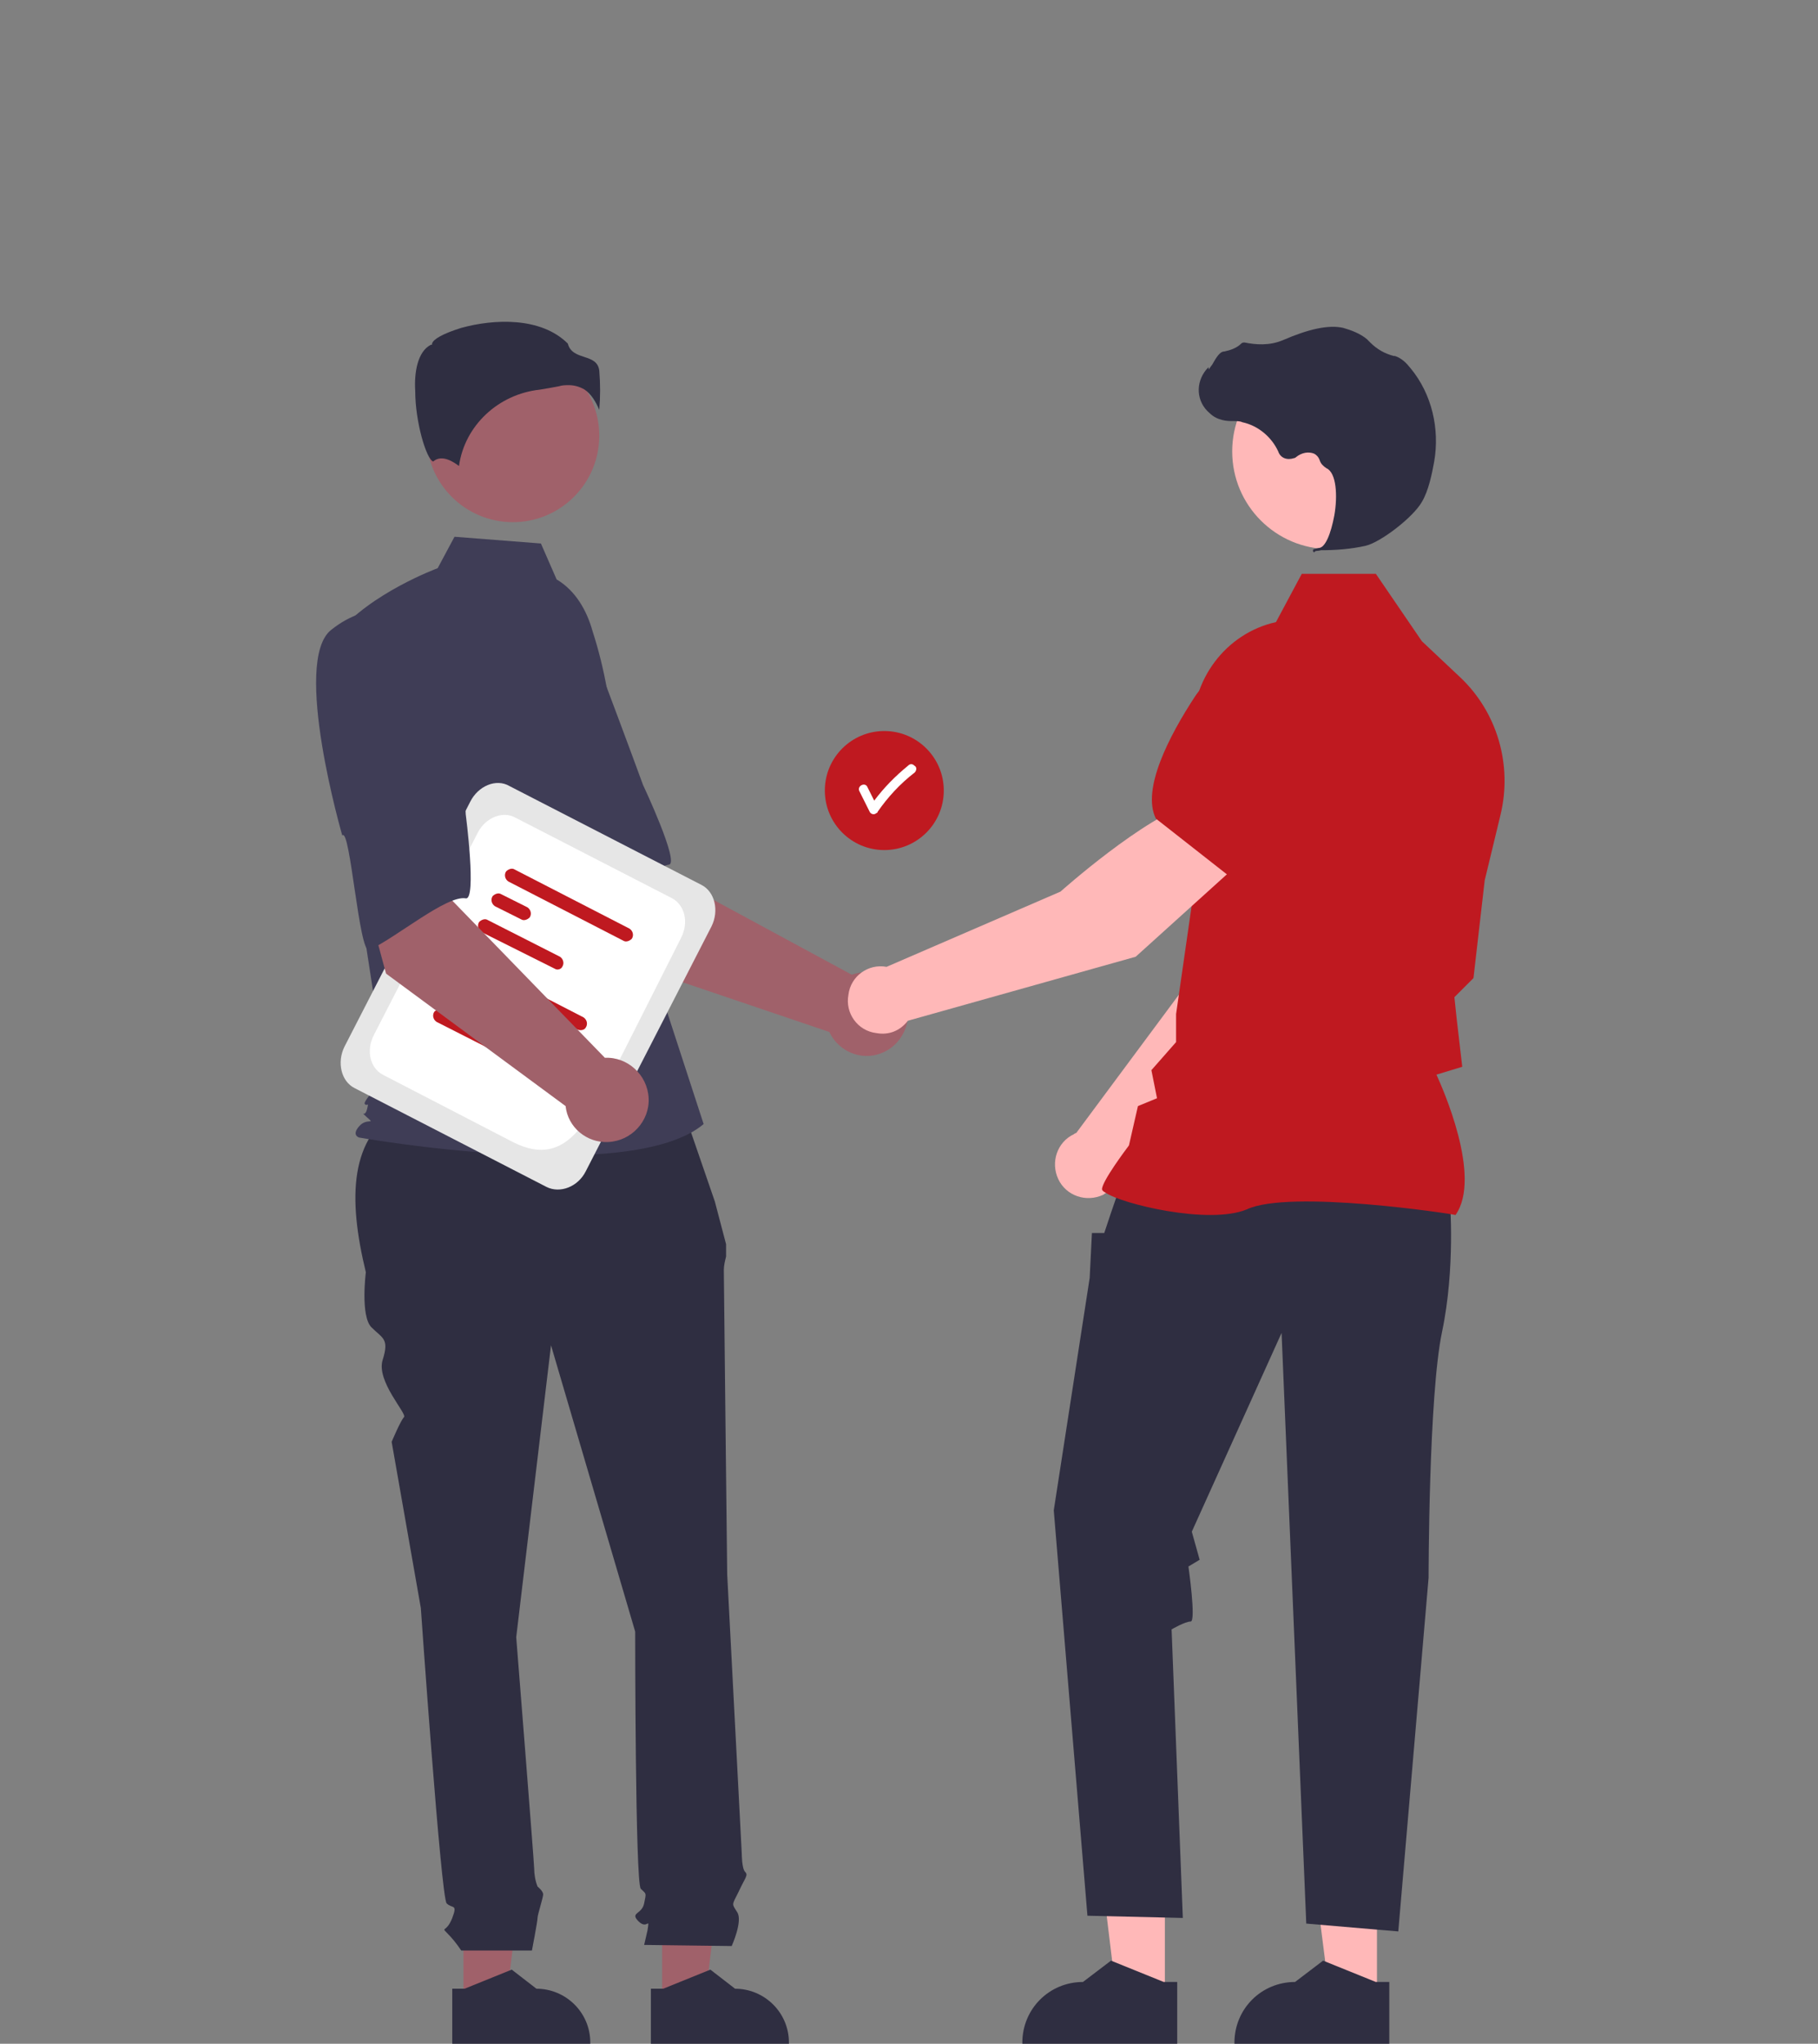 <?xml version="1.0" encoding="utf-8"?>
<!-- Generator: Adobe Illustrator 24.1.3, SVG Export Plug-In . SVG Version: 6.00 Build 0)  -->
<svg version="1.1" id="レイヤー_1" xmlns="http://www.w3.org/2000/svg" xmlns:xlink="http://www.w3.org/1999/xlink" x="0px"
	 y="0px" viewBox="0 0 162 182" style="enable-background:new 0 0 162 182;" xml:space="preserve">
<rect x="0" y="0" width="162" height="182" fill="#808080" stroke="none"/>
<style type="text/css">
	.st0{fill:#BF1920;}
	.st1{fill:#FFFFFF;}
	.st2{fill:#A0616A;}
	.st3{fill:#3F3D56;}
	.st4{fill:#2F2E41;}
	.st5{fill:#FFB8B8;}
	.st6{fill:#E6E6E6;}
</style>
<g id="レイヤー_2_2_">
	<g id="背景色_1_">
		<circle class="st0" cx="-104.6" cy="82.8" r="4.7"/>
		<path class="st1" d="M-102.2,80.9c-0.1-0.1-0.4-0.1-0.5,0c-1,0.8-1.9,1.7-2.7,2.7l-0.6-1.1c-0.2-0.4-0.9,0-0.7,0.4l0.8,1.6
			c0.1,0.2,0.3,0.2,0.5,0.1c0.1,0,0.1-0.1,0.1-0.1c0.8-1.2,1.8-2.2,2.9-3.1C-102.1,81.2-102.1,81-102.2,80.9L-102.2,80.9z"/>
		<path class="st2" d="M-125.8,96.2l-7.1-11.2l8.2-4.4l2.2,8.5l15.2,8.2c1.7-0.6,3.6,0.3,4.2,2s-0.3,3.6-2,4.2
			c-1.6,0.6-3.4-0.2-4.1-1.7L-125.8,96.2z"/>
		<path class="st3" d="M-138.1,71.6c-2.2,3.3,5.7,15.2,5.7,15.2c0.4-0.8,4.1,8.5,4.7,8c1.8-1.6,4.5-6,6-6.1c0.9-0.1-2-6.3-2-6.3
			s-1.3-3.7-3.1-8.4c-1-2.7-3.3-4.7-6.1-5.3C-132.8,68.7-135.8,68.4-138.1,71.6z"/>
		<polygon class="st2" points="-137.9,178.6 -134.6,178.6 -133,165.5 -137.9,165.5 		"/>
		<path class="st4" d="M-138.8,177.4h1l3.7-1.5l2,1.5l0,0c2.3,0,4.2,1.9,4.2,4.2l0,0v0.1h-10.9V177.4z"/>
		<polygon class="st2" points="-122.3,178.6 -118.9,178.6 -117.3,165.5 -122.3,165.5 		"/>
		<path class="st4" d="M-123.1,177.4h0.9l3.7-1.5l2,1.5l0,0c2.3,0,4.2,1.9,4.2,4.2l0,0v0.1h-10.8V177.4z"/>
		<path class="st4" d="M-120.8,107.3l-22,0.5c-4.2,2.3-4.2,7.2-2.9,13c0,0-0.5,3.5,0.5,4.4c0.9,0.9,1.4,0.9,0.9,2.5s2,4.3,1.7,4.6
			c-0.4,0.6-0.7,1.3-1,1.9l2.3,13.2c0,0,1.6,22.8,2.1,23.3s0.9,0,0.5,1.2c-0.4,1.2-0.9,0.7-0.5,1.1c0.4,0.4,0.8,0.9,1.2,1.4h5.6
			c0,0,0.4-2.3,0.4-2.5s0.5-1.6,0.5-1.9s-0.4-0.6-0.4-0.6c-0.1-0.5-0.2-1-0.3-1.4c0-0.5-1.4-18.2-1.4-18.2l2.8-23.1l6.7,22.6
			c0,0,0,19.8,0.5,20.3s0.5,0.2,0.2,1.1c-0.2,0.9-1.2,0.7-0.5,1.4c0.7,0.7,0.9-0.5,0.7,0.7l-0.2,1.2l6.9,0.1c0,0,0.9-1.9,0.5-2.6
			c-0.5-0.7-0.4-0.5,0.1-1.6c0.6-1.1,0.8-1.4,0.6-1.6c-0.2-0.2-0.2-1.5-0.2-1.5l-1.2-22.1c0,0-0.2-23.3-0.2-24c0-0.3,0.1-0.7,0.2-1
			v-0.9l-0.9-3.3L-120.8,107.3z"/>
		<circle class="st2" cx="-134" cy="54.8" r="6.8"/>
		<path class="st3" d="M-130.6,66.1c1.4,1,2.4,2.4,2.9,4.1c0.9,3,1.5,6.2,1.7,9.3l0.5,9.5l6.6,20.2c-5.7,4.8-27.3,1.1-27.3,1.1
			s-0.7-0.2,0-0.9c0.7-0.7,1.3-0.1,0.7-0.7c-0.6-0.6-0.2,0.1,0-0.6s0-0.2-0.2-0.4c-0.2-0.2,1.7-2.2,1.7-2.2l-1.8-11.6l-2.2-23.3
			c2.6-3.3,8-5.3,8-5.3l1.4-2.5l6.9,0.5L-130.6,66.1z"/>
		<path class="st4" d="M-128.4,51.2c0.5,0.4,0.9,1,1.1,1.6c0.1-1,0.1-2.1,0-3.1c-0.1-0.7-0.6-0.9-1.2-1.1c-0.6-0.2-1.1-0.4-1.3-1.1
			c-2.1-2.1-5.8-2-8.4-1.3c-1.4,0.4-2.2,0.9-2.3,1.2v0.1h-0.1c-1.1,0.6-1.3,2.2-1.3,3.6c0,2.5,0.9,5.4,1.4,5.6l0,0
			c0.7-0.6,1.6,0,2,0.4c0.5-3.2,3.1-5.7,6.4-6c0.5,0,1-0.1,1.5-0.2c0.4-0.1,0.7-0.1,1-0.1C-129.2,50.8-128.7,50.9-128.4,51.2z"/>
		<path class="st5" d="M-86,112.8l13.1-13.4l3.5-10.6l-5.6-2.3c-2.7,2.8-5.6,11.3-5.6,11.3l-9,12l-0.2,0.1c-1.3,0.6-1.9,2.2-1.3,3.5
			s2.2,1.9,3.5,1.3l0,0C-86.7,114.3-86.2,113.6-86,112.8z"/>
		<path class="st0" d="M-76.5,87.7l7,2l0,0c2.6-0.5,4.6-4.8,5.9-8.3c0.9-2.4-0.3-5.1-2.6-6.1l0,0c-1.7-0.7-3.7-0.4-5.1,0.8l-3.5,3
			L-76.5,87.7z"/>
		<polygon class="st5" points="-82.5,178.2 -86.3,178.2 -88.1,163.6 -82.5,163.6 		"/>
		<path class="st4" d="M-81.6,176.9h-1l-4.2-1.7l-2.2,1.7l0,0c-2.6,0-4.8,2.1-4.8,4.8l0,0v0.2h12.2V176.9z"/>
		<polygon class="st5" points="-65.7,178.2 -69.5,178.2 -71.3,163.6 -65.7,163.6 		"/>
		<path class="st4" d="M-64.7,176.9h-1.1l-4.2-1.7l-2.2,1.7l0,0c-2.6,0-4.8,2.1-4.8,4.8l0,0v0.2h12.2L-64.7,176.9L-64.7,176.9z"/>
		<path class="st4" d="M-59.9,115.2c0.2,3.5,0,7-0.6,10.4c-1.1,5.1-1.1,19.4-1.1,19.4l-2.4,27.9l-7.3-0.7l-2-46.7l-7.1,15.7l0.7,2.2
			l-0.9,0.6c0,0,0.7,4.3,0.2,4.3c-0.5,0.1-1.1,0.4-1.6,0.7l0.9,22.8l-7.5-0.2l-2.7-32.1l2.9-18.3l0.2-3.5h1l0.5-1.5l0.9-2.5
			L-59.9,115.2z"/>
		<path class="st0" d="M-59.6,116.4L-59.6,116.4c2.1-3-1.1-10.1-1.5-11.1l2-0.7l-0.4-3.9l-0.2-1.7l1.5-1.5l0,0l0.9-7.7l1.3-5.1
			c1-4-0.2-8.1-3.2-10.9l-3-2.8l-3.6-5.3h-5.8l-2,3.8c-4,0.9-6.8,4.6-6.6,8.7l0.4,9.9l-1.8,12.2v2.2l-2,2.2l0.4,2.2l-1.4,0.5
			l-0.7,3.1c-0.3,0.4-2.1,2.8-2.1,3.5c0,0.1,0.1,0.2,0.2,0.3c1.2,0.8,8.1,2.6,11.2,1.3C-72.7,114.4-59.7,116.3-59.6,116.4
			L-59.6,116.4z"/>
		<circle class="st5" cx="-69.4" cy="56" r="7.7"/>
		<path class="st4" d="M-70.2,63.9c1.2,0,2.4-0.1,3.6-0.3c1.8-0.7,3.3-1.9,4.4-3.4l0,0c0.5-1,0.8-2.1,1-3.2c0.5-2.6-0.2-5.3-1.8-7.4
			c-0.3-0.4-0.7-0.8-1.2-1h-0.1c-0.7-0.2-1.3-0.5-1.8-1.1c-0.1-0.1-0.2-0.2-0.3-0.3c-0.6-0.4-1.2-0.8-1.9-0.9
			c-1.1-0.3-2.7,0.1-4.8,1c-1,0.4-2,0.4-3,0.2c-0.1,0-0.2,0-0.3,0.1c-0.4,0.4-0.8,0.6-1.4,0.6c-0.3,0-0.6,0.5-1,1
			c-0.1,0.1-0.2,0.3-0.3,0.4v-0.2l-0.2,0.2c-0.9,1-0.8,2.6,0.2,3.5c0.3,0.2,0.6,0.4,1,0.5c0.3,0.1,0.7,0.1,1,0.1c0.2,0,0.4,0,0.6,0
			c1.3,0.2,2.3,1.1,2.8,2.3c0.2,0.5,0.8,0.7,1.2,0.5c0.1,0,0.2-0.1,0.2-0.1c0.4-0.3,0.9-0.4,1.4-0.3c0.2,0.1,0.4,0.3,0.5,0.5
			c0.1,0.3,0.3,0.5,0.5,0.6c0.8,0.4,0.9,2.2,0.7,3.7c-0.2,1.5-0.8,2.5-1.2,2.6s-0.4,0.1-0.4,0.1v0.1l0,0
			C-70.5,63.9-70.4,63.9-70.2,63.9z"/>
		<path class="st5" d="M-76.6,88.5l-3.7-4.8c-3.8,1-10.5,7-10.5,7l-13.8,6.1c-1.4-0.2-2.8,0.7-3,2.2c-0.2,1.4,0.7,2.8,2.2,3
			c0.9,0.2,1.9-0.2,2.5-0.9l18-5L-76.6,88.5z"/>
		<path class="st0" d="M-77.5,89.6l5.9-6.5l0.3-4.6c0.1-1.9-0.8-3.6-2.4-4.5l0,0c-2.2-1.3-5-0.6-6.5,1.5c-2.1,3.1-4.3,7.3-3.2,9.7
			l0,0L-77.5,89.6z"/>
		<path class="st6" d="M-131.4,114.1l-15.2-7.7c-1.1-0.7-1.5-2.2-0.8-3.3l9.9-19.4c0.5-1.2,1.9-1.8,3.1-1.3l15.2,7.8
			c1.1,0.7,1.5,2.2,0.8,3.3l-10,19.4C-128.8,114.1-130.2,114.6-131.4,114.1z"/>
		<path class="st1" d="M-134,110.6l-10.3-5.3c-1-0.6-1.4-2-0.7-3.1l8.2-16.1c0.5-1.1,1.8-1.7,2.9-1.2l12.5,6.4c1,0.6,1.4,2,0.8,3.1
			l-4.5,8.7C-127.8,108.4-129.5,112.9-134,110.6z"/>
		<path class="st0" d="M-128.9,101.8l-9.2-4.7c-0.2-0.2-0.3-0.5-0.1-0.8c0.1-0.2,0.4-0.3,0.7-0.2l9.2,4.7c0.3,0.2,0.3,0.5,0.1,0.8
			C-128.4,101.8-128.6,101.9-128.9,101.8z"/>
		<path class="st0" d="M-137,100.2l-2.1-1.1c-0.3-0.2-0.3-0.5-0.1-0.8c0.1-0.2,0.4-0.3,0.6-0.2l2.1,1.1c0.3,0.2,0.3,0.5,0.1,0.8l0,0
			C-136.5,100.1-136.7,100.2-137,100.2z"/>
		<path class="st0" d="M-134.3,104l-5.8-3c-0.3-0.2-0.3-0.5-0.1-0.8c0.1-0.2,0.4-0.3,0.6-0.2l5.8,3c0.3,0.2,0.3,0.5,0.1,0.8l0,0
			C-133.8,104-134.1,104.1-134.3,104z"/>
		<path class="st0" d="M-125.3,94.7l-9.1-4.7c-0.3-0.2-0.3-0.5-0.1-0.8c0.1-0.2,0.4-0.3,0.7-0.2l9.1,4.7c0.3,0.2,0.3,0.5,0.1,0.8
			C-124.8,94.7-125,94.8-125.3,94.7z"/>
		<path class="st0" d="M-133.4,93.1l-2.1-1.1c-0.3-0.2-0.3-0.5-0.1-0.8c0.1-0.2,0.4-0.3,0.7-0.2l2.1,1.1c0.3,0.2,0.3,0.5,0.1,0.8
			l0,0C-132.8,93.1-133.1,93.2-133.4,93.1z"/>
		<path class="st0" d="M-130.7,97l-5.8-3c-0.3-0.2-0.3-0.5-0.1-0.8c0.1-0.2,0.4-0.3,0.7-0.2l5.8,3c0.3,0.2,0.3,0.5,0.1,0.8
			C-130.2,96.9-130.4,97-130.7,97L-130.7,97z"/>
		<path class="st2" d="M-144,97.3l-3.4-12.8l9.2-1.7l-0.5,8.8l12.1,12.4c1.8-0.1,3.4,1.3,3.4,3.2c0.1,1.8-1.3,3.4-3.2,3.4
			c-1.7,0.1-3.2-1.2-3.4-2.9L-144,97.3z"/>
		<path class="st3" d="M-148.4,70.1c-3.1,2.5,0.9,16.2,0.9,16.2c0.6-0.7,1.3,9.4,2.1,9c2.2-1,6.1-4.3,7.6-4c0.9,0.2,0-6.6,0-6.6
			s-0.2-4-0.5-9c-0.1-2.9-1.8-5.5-4.3-6.9C-142.6,68.9-145.3,67.7-148.4,70.1z"/>
		<path class="st1" d="M-94.1,120.2l-6.3-3c-0.3-0.2-0.5-0.5-0.3-0.9c0.2-0.3,0.6-0.5,0.9-0.3l0,0l6.3,3c0.3,0.2,0.5,0.6,0.3,0.9
			C-93.4,120.2-93.7,120.3-94.1,120.2L-94.1,120.2z"/>
	</g>
</g>
<g>
	<circle class="st0" cx="78.8" cy="70.4" r="5.3"/>
	<path class="st1" d="M81.5,68.2c-0.2-0.2-0.4-0.2-0.6,0c-1.1,0.9-2.1,1.9-3,3.1c-0.2-0.4-0.4-0.8-0.6-1.2c-0.2-0.5-1-0.1-0.7,0.4
		c0.3,0.6,0.6,1.2,0.9,1.8c0.1,0.2,0.4,0.3,0.6,0.1c0.1,0,0.1-0.1,0.1-0.1c0.9-1.3,2-2.5,3.3-3.5C81.7,68.6,81.7,68.3,81.5,68.2z"/>
	<path class="st2" d="M55,85.5l-8-12.6l9.3-5l2.4,9.6l17.2,9.3c1.9-0.7,4.1,0.3,4.8,2.2c0.7,1.9-0.3,4.1-2.2,4.8
		c-1.8,0.7-3.8-0.2-4.6-1.9L55,85.5z"/>
	<path class="st3" d="M41.1,57.8c-2.5,3.7,6.4,17.1,6.4,17.1c0.4-0.9,4.6,9.6,5.3,9c2-1.8,5.1-6.7,6.8-6.9c1-0.1-2.3-7.1-2.3-7.1
		s-1.5-4.1-3.5-9.4c-1.1-3.1-3.7-5.3-6.9-6C47,54.4,43.7,54.1,41.1,57.8z"/>
	<polygon class="st2" points="41.3,178.3 45.1,178.3 46.9,163.6 41.3,163.6 	"/>
	<path class="st4" d="M40.3,177.1l1.1,0l4.2-1.7l2.2,1.7h0c2.6,0,4.8,2.1,4.8,4.8v0.2l-12.3,0L40.3,177.1z"/>
	<polygon class="st2" points="59,178.3 62.8,178.3 64.6,163.6 59,163.6 	"/>
	<path class="st4" d="M58,177.1l1.1,0l4.2-1.7l2.2,1.7h0c2.6,0,4.8,2.1,4.8,4.8v0.2L58,182L58,177.1z"/>
	<path class="st4" d="M60.6,98l-24.8,0.6c-4.7,2.6-4.8,8.1-3.2,14.7c0,0-0.5,3.9,0.5,4.9c1,1,1.6,1,1,2.9s2.2,4.8,1.9,5.1
		c-0.3,0.3-1.1,2.2-1.1,2.2l2.6,14.8c0,0,1.8,25.8,2.3,26.3c0.5,0.5,1,0,0.5,1.3c-0.5,1.3-1,0.8-0.5,1.3c0.5,0.5,0.9,1,1.3,1.6h6.3
		c0,0,0.5-2.6,0.5-2.9s0.5-1.8,0.5-2.1c0-0.3-0.5-0.7-0.5-0.7c-0.2-0.5-0.3-1.1-0.3-1.6c0-0.5-1.6-20.6-1.6-20.6l3.1-26l7.5,25.5
		c0,0,0,22.4,0.5,22.9c0.5,0.5,0.5,0.3,0.3,1.3s-1.3,0.8-0.5,1.6c0.8,0.8,1-0.5,0.8,0.8l-0.3,1.3l7.8,0.1c0,0,1-2.2,0.5-3
		c-0.5-0.8-0.5-0.6,0.1-1.8c0.6-1.3,0.9-1.5,0.6-1.8s-0.3-1.6-0.3-1.6l-1.3-24.9c0,0-0.3-26.3-0.3-27.1c0-0.4,0.1-0.8,0.2-1.2v-1.1
		l-1-3.8L60.6,98z"/>
	<circle class="st2" cx="45.7" cy="38.8" r="7.7"/>
	<path class="st3" d="M49.6,51.6c1.7,1,2.7,2.8,3.2,4.6c1.1,3.4,1.7,6.9,1.9,10.5l0.6,10.7l7.4,22.7c-6.5,5.5-30.7,1.2-30.7,1.2
		s-0.7-0.2,0-1s1.5-0.1,0.7-0.8c-0.7-0.7-0.2,0.1,0-0.7s0-0.2-0.2-0.5c-0.2-0.2,1.9-2.5,1.9-2.5l-2-13L30,56.5c3-3.7,9-5.9,9-5.9
		l1.5-2.8l7.7,0.6L49.6,51.6z"/>
	<path class="st4" d="M52.1,34.7c0.6,0.4,1,1.1,1.3,1.8c0.1-1.2,0.1-2.3,0-3.5c-0.1-0.8-0.7-1-1.3-1.2c-0.6-0.2-1.3-0.4-1.5-1.2
		c-2.4-2.4-6.6-2.2-9.5-1.4c-1.6,0.5-2.5,1-2.6,1.4l0,0.1l-0.1,0c-1.2,0.6-1.5,2.5-1.4,4.1c0,2.8,1,6.1,1.6,6.3c0,0,0,0,0,0l0,0
		c0.8-0.7,1.9,0.1,2.3,0.4c0.5-3.6,3.5-6.4,7.2-6.8c0.6-0.1,1.2-0.2,1.7-0.3c0.3-0.1,0.6-0.1,0.9-0.1C51.1,34.3,51.6,34.4,52.1,34.7
		z"/>
	<path class="st5" d="M99.9,104.1l14.8-15l3.9-12l-6.3-2.5c-3.1,3.1-6.3,12.7-6.3,12.7l-10.1,13.6c-0.1,0-0.2,0.1-0.2,0.1
		c-1.5,0.7-2.1,2.5-1.4,4c0.7,1.5,2.5,2.1,4,1.4C99.1,105.9,99.7,105.1,99.9,104.1z"/>
	<path class="st0" d="M110.6,75.9l7.9,2.3l0,0c2.9-0.6,5.2-5.4,6.6-9.4c1-2.7-0.3-5.7-3-6.9l0,0c-1.9-0.8-4.1-0.5-5.7,0.9l-4,3.4
		L110.6,75.9z"/>
	<polygon class="st5" points="103.8,177.9 99.5,177.9 97.5,161.4 103.8,161.4 	"/>
	<path class="st4" d="M104.9,176.5l-1.2,0l-4.7-1.9l-2.5,1.9h0c-3,0-5.4,2.4-5.4,5.4v0.2l13.8,0L104.9,176.5z"/>
	<polygon class="st5" points="122.7,177.9 118.5,177.9 116.4,161.4 122.7,161.4 	"/>
	<path class="st4" d="M123.8,176.5l-1.2,0l-4.7-1.9l-2.5,1.9h0c-3,0-5.4,2.4-5.4,5.4v0.2l13.8,0L123.8,176.5z"/>
	<path class="st4" d="M129.2,106.9c0,0,0.5,6-0.7,11.7c-1.2,5.7-1.2,21.9-1.2,21.9l-2.7,31.5l-8.2-0.7l-2.2-52.6l-8,17.7l0.7,2.5
		l-1,0.6c0,0,0.7,4.9,0.2,4.9s-1.7,0.7-1.7,0.7l1,25.7l-8.5-0.2l-3-36.1l3.2-20.7l0.2-4l1.1,0L99,108l1-2.9L129.2,106.9z"/>
	<path class="st0" d="M129.7,108.2L129.7,108.2c2.4-3.4-1.2-11.4-1.7-12.5l2.3-0.7l-0.5-4.3l-0.2-1.9l1.7-1.7l0,0l1-8.7l1.4-5.8
		c1.1-4.5-0.3-9.2-3.6-12.3l-3.4-3.2l-4.1-6h-6.6l-2.3,4.3c-4.5,1-7.6,5.2-7.4,9.8l0.5,11.2l-2,13.9l0,2.5l-2.2,2.5l0.5,2.5
		l-1.7,0.7l-0.8,3.5c-0.3,0.4-2.4,3.2-2.4,3.9c0,0.1,0.1,0.2,0.3,0.3c1.4,1,9.2,2.9,12.6,1.5C114.9,105.9,129.4,108.1,129.7,108.2
		L129.7,108.2z"/>
	<circle class="st5" cx="118.5" cy="40.2" r="8.7"/>
	<path class="st4" d="M117.7,49c1.3,0,2.7-0.1,4-0.4c1.3-0.3,4.2-2.5,5-3.9l0,0c0.6-1,0.9-2.5,1.1-3.6c0.5-2.9-0.2-6-2.1-8.3
		c-0.4-0.5-0.8-0.9-1.4-1.1c0,0-0.1,0-0.1,0c-0.8-0.2-1.5-0.6-2.1-1.2c-0.1-0.1-0.2-0.2-0.3-0.3c-0.6-0.5-1.4-0.8-2.1-1
		c-1.3-0.3-3.1,0.1-5.4,1.1c-1.2,0.5-2.4,0.4-3.4,0.2c-0.1,0-0.2,0-0.3,0.1c-0.4,0.4-1,0.6-1.5,0.7c-0.4,0-0.7,0.5-1.1,1.2
		c-0.1,0.1-0.2,0.3-0.3,0.4l0-0.2l-0.2,0.2c-1,1.2-0.9,2.9,0.3,3.9c0.3,0.3,0.7,0.5,1.1,0.6c0.4,0.1,0.7,0.1,1.1,0.1
		c0.2,0,0.5,0,0.7,0.1c1.4,0.3,2.6,1.3,3.2,2.6c0.2,0.6,0.8,0.8,1.4,0.6c0.1,0,0.2-0.1,0.2-0.1c0.5-0.4,1.1-0.5,1.6-0.3
		c0.2,0.1,0.4,0.3,0.5,0.6c0.1,0.3,0.3,0.5,0.6,0.7c0.9,0.4,1,2.5,0.7,4.2c-0.3,1.6-0.8,2.9-1.4,2.9c-0.4,0.1-0.5,0.1-0.5,0.2l0,0.1
		l0.1,0.1C117.2,49,117.4,49.1,117.7,49z"/>
	<path class="st5" d="M110.5,76.8l-4.2-5.3c-4.3,1.2-11.8,7.9-11.8,7.9l-15.5,6.7c-1.6-0.3-3.2,0.8-3.4,2.5
		c-0.3,1.6,0.8,3.2,2.5,3.4c1.1,0.2,2.1-0.2,2.8-1.1l20.3-5.7L110.5,76.8z"/>
	<path class="st0" d="M109.5,78l6.6-7.4l0.4-5.2c0.1-2.1-0.9-4.1-2.7-5.1l0,0c-2.5-1.4-5.7-0.7-7.3,1.7c-2.3,3.5-4.8,8.3-3.5,10.9
		l0,0L109.5,78z"/>
	<path class="st6" d="M48.7,105.7l-17.1-8.8c-1.2-0.6-1.6-2.3-0.9-3.7l11.2-21.8c0.7-1.4,2.3-2.1,3.5-1.4l17.1,8.8
		c1.2,0.6,1.6,2.3,0.9,3.7l-11.2,21.8C51.5,105.7,49.9,106.3,48.7,105.7z"/>
	<path class="st1" d="M45.7,101.7l-11.6-6c-1.1-0.6-1.5-2.1-0.8-3.5l9.3-18.1c0.7-1.3,2.2-1.9,3.3-1.3L59.9,80
		c1.1,0.6,1.5,2.1,0.8,3.5l-5,9.9C52.7,99.2,50.8,104.3,45.7,101.7z"/>
	<path class="st0" d="M51.5,91.7l-10.3-5.3c-0.3-0.2-0.4-0.6-0.2-0.9c0.2-0.2,0.5-0.3,0.7-0.2l10.3,5.3c0.3,0.2,0.4,0.6,0.2,0.9
		C52.1,91.7,51.8,91.8,51.5,91.7z"/>
	<path class="st0" d="M42.4,89.9L40,88.7c-0.3-0.2-0.4-0.6-0.2-0.9c0.2-0.2,0.5-0.3,0.7-0.2l2.4,1.2c0.3,0.2,0.4,0.6,0.2,0.9
		C42.9,89.9,42.6,90,42.4,89.9z"/>
	<path class="st0" d="M45.4,94.3L38.9,91c-0.3-0.2-0.4-0.6-0.2-0.9c0.2-0.2,0.5-0.3,0.7-0.2l6.5,3.3c0.3,0.2,0.4,0.6,0.2,0.9
		C46,94.3,45.7,94.4,45.4,94.3L45.4,94.3z"/>
	<path class="st0" d="M55.6,83.8l-10.3-5.3c-0.3-0.2-0.4-0.6-0.2-0.9c0.2-0.2,0.5-0.3,0.7-0.2l10.3,5.3c0.3,0.2,0.4,0.6,0.2,0.9
		C56.1,83.8,55.8,83.9,55.6,83.8z"/>
	<path class="st0" d="M46.5,81.9l-2.4-1.2c-0.3-0.2-0.4-0.6-0.2-0.9c0.2-0.2,0.5-0.3,0.7-0.2l2.4,1.2c0.3,0.2,0.4,0.6,0.2,0.9
		C47,81.9,46.7,82,46.5,81.9z"/>
	<path class="st0" d="M49.5,86.3L42.9,83c-0.3-0.2-0.4-0.6-0.2-0.9c0.2-0.2,0.5-0.3,0.7-0.2l6.5,3.3c0.3,0.2,0.4,0.6,0.2,0.9
		C50,86.3,49.7,86.4,49.5,86.3L49.5,86.3z"/>
	<path class="st2" d="M34.4,86.7l-3.9-14.4l10.4-2l-0.6,9.9l13.6,14c2-0.1,3.8,1.5,3.9,3.6c0.1,2-1.5,3.8-3.6,3.9
		c-1.9,0.1-3.6-1.3-3.8-3.2L34.4,86.7z"/>
	<path class="st3" d="M29.5,56.1c-3.5,2.8,1,18.3,1,18.3c0.7-0.8,1.5,10.6,2.4,10.2c2.4-1.1,6.9-4.9,8.6-4.6c1,0.2,0-7.5,0-7.5
		s-0.2-4.4-0.5-10c-0.1-3.3-1.9-6.2-4.8-7.8C36.1,54.6,33,53.3,29.5,56.1z"/>
</g>
</svg>
